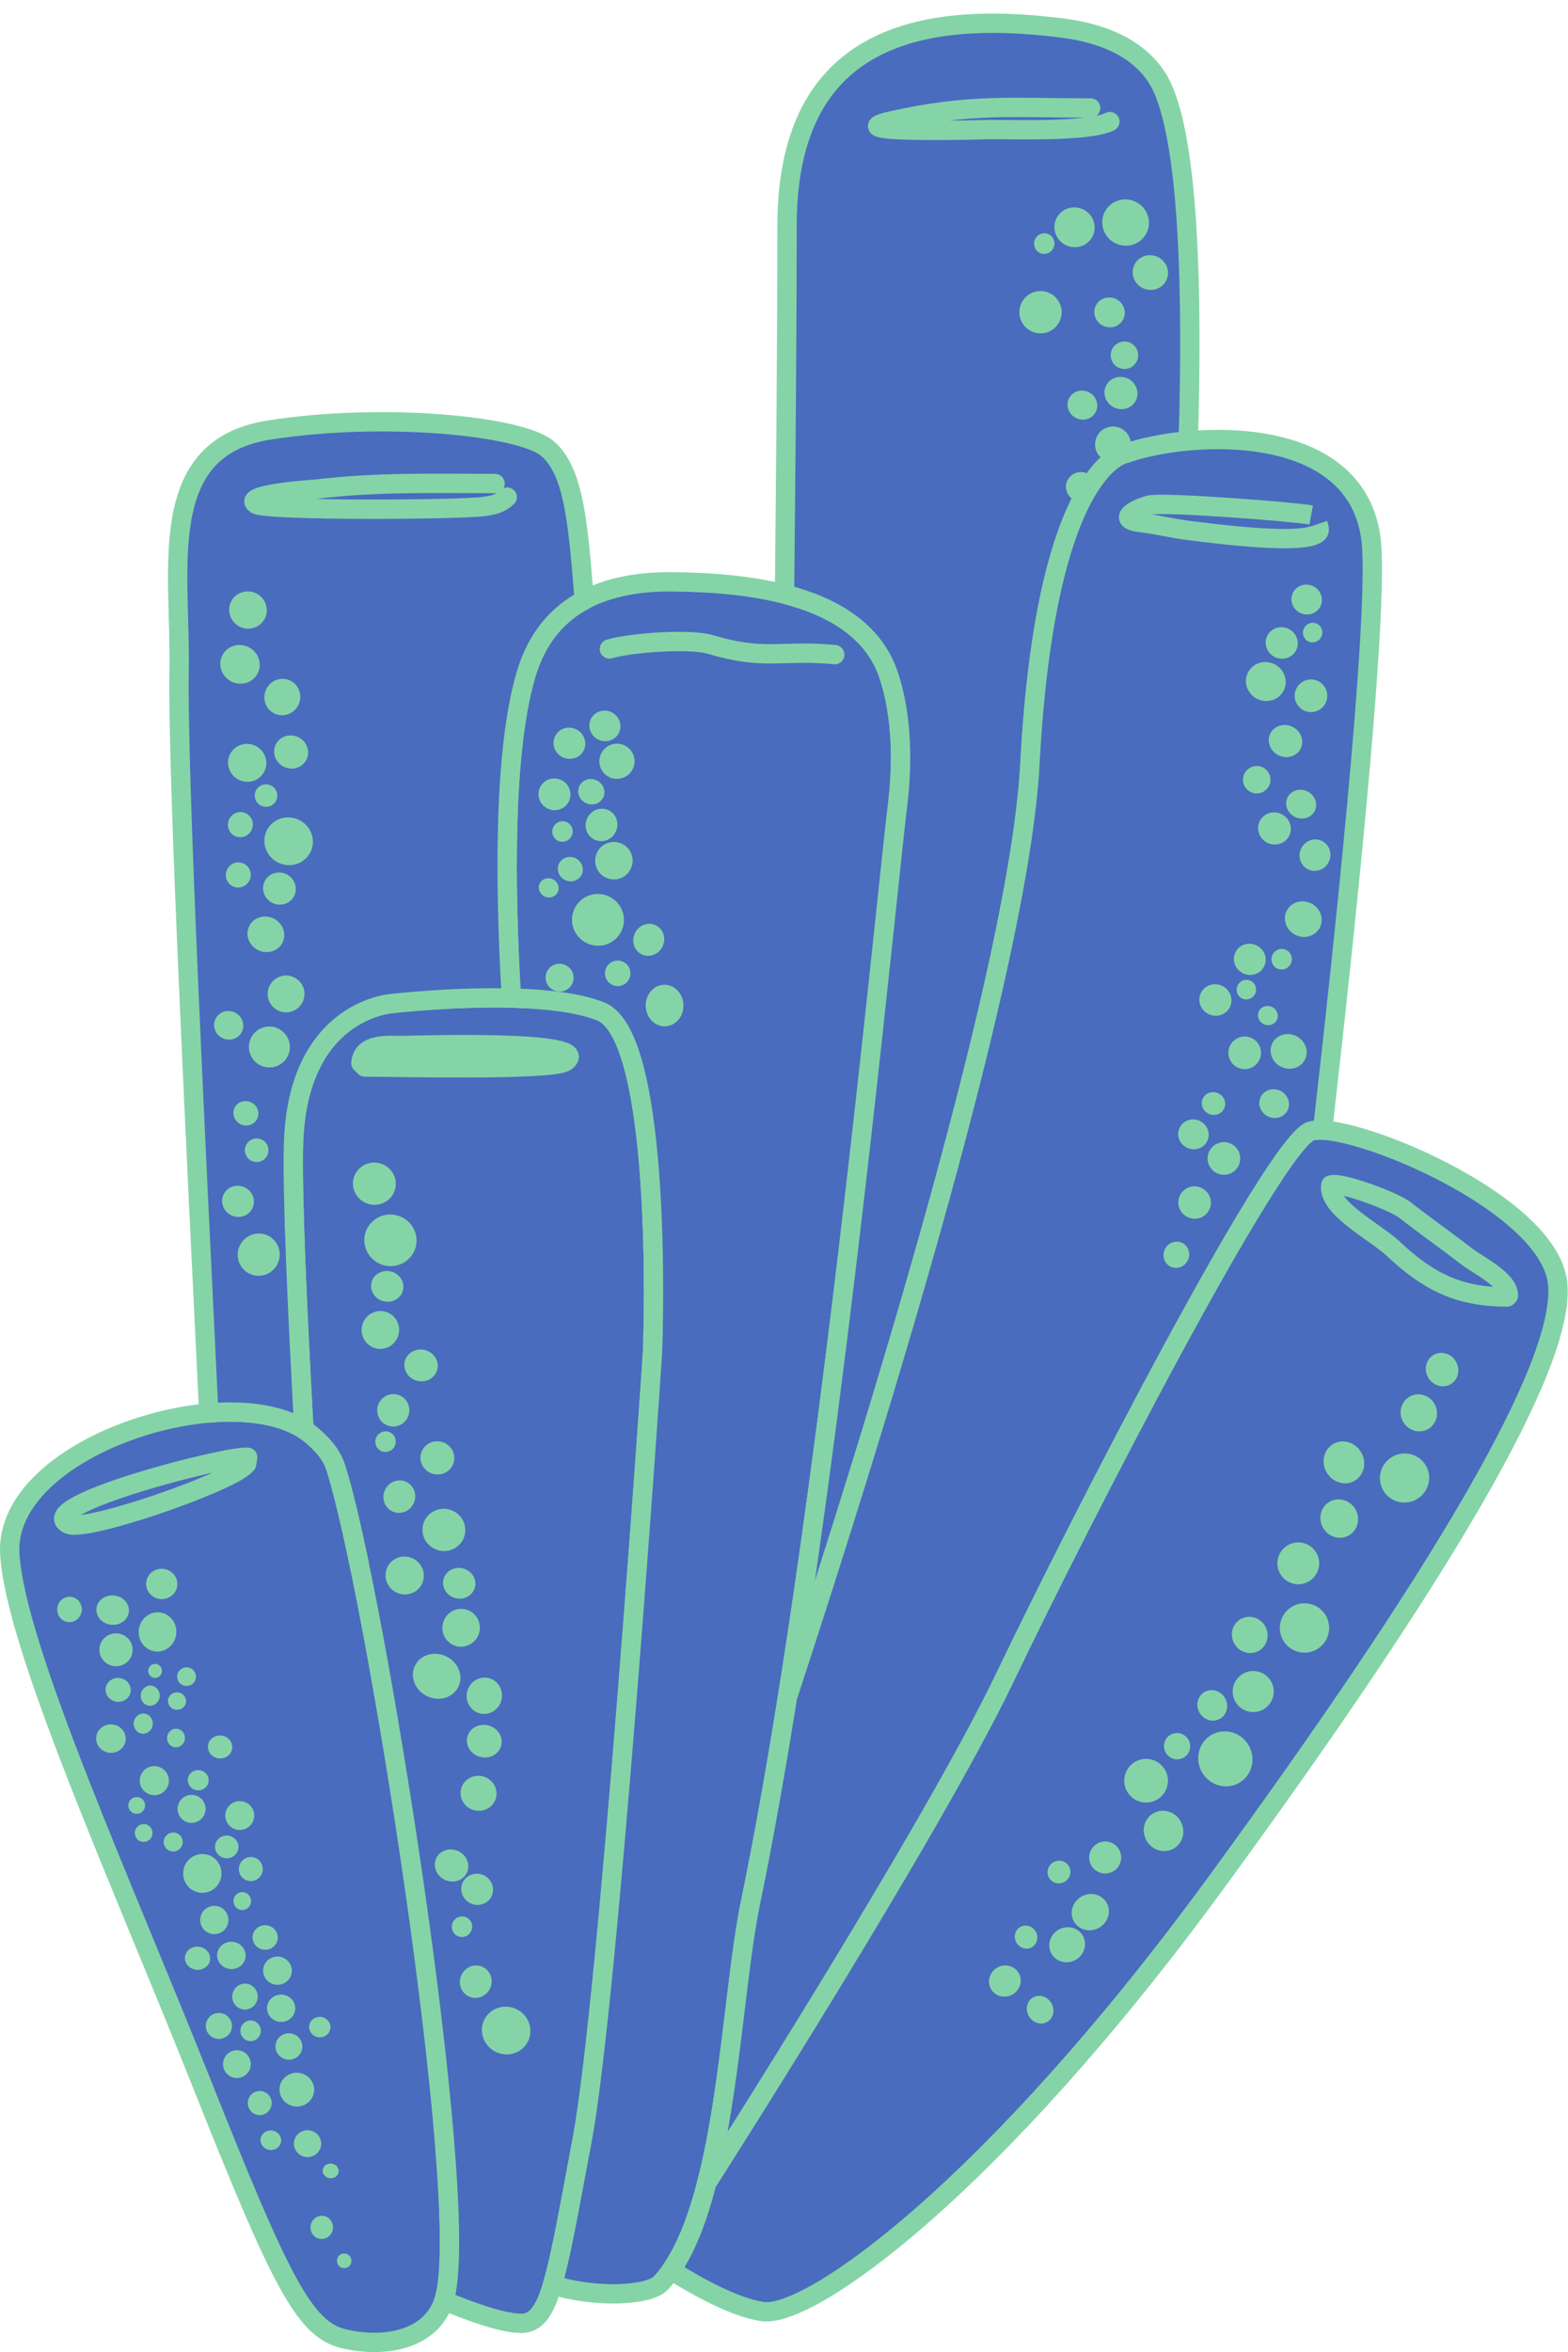 <?xml version="1.0" encoding="UTF-8"?><svg xmlns="http://www.w3.org/2000/svg" xmlns:xlink="http://www.w3.org/1999/xlink" height="364.8" preserveAspectRatio="xMidYMid meet" version="1.0" viewBox="0.0 -2.1 243.3 364.8" width="243.3" zoomAndPan="magnify"><defs><clipPath id="a"><path d="M 0 215 L 72 215 L 72 362.672 L 0 362.672 Z M 0 215"/></clipPath><clipPath id="b"><path d="M 102 171 L 243.25 171 L 243.25 358 L 102 358 Z M 102 171"/></clipPath></defs><g><g id="change1_1"><path d="M 1.52 238.914 C 2.398 253.496 18.914 289.867 31.215 320.789 C 43.512 351.711 47.199 359.09 53.262 360.582 C 59.324 362.074 67.32 361.02 69.074 353.992 C 73.082 337.961 58.051 243.668 52.031 225.301 C 51.43 223.461 49.902 221.691 48.016 220.199 C 36.391 211.031 0.504 222.047 1.52 238.914" fill="#496cbe" fill-rule="evenodd"/></g><g clip-path="url(#a)"><path d="M 15.195 1237.559 C 23.984 1091.739 189.141 728.028 312.148 418.809 C 435.117 109.591 471.992 35.802 532.617 20.88 C 593.242 5.958 673.203 16.505 690.742 86.778 C 730.82 247.091 580.508 1190.02 520.312 1373.692 C 514.297 1392.091 499.023 1409.786 480.156 1424.708 C 363.906 1516.388 5.039 1406.231 15.195 1237.559 Z M 15.195 1237.559" fill="none" stroke="#85d4a7" stroke-linejoin="round" stroke-miterlimit="22.926" stroke-width="29.999" transform="matrix(.1 0 0 -.1 0 362.67)"/></g><g id="change1_2"><path d="M 60.82 153.531 C 60.82 153.531 46.059 154.41 45.535 175.492 C 45.34 183.312 46.109 200.75 47.156 219.598 C 47.453 219.789 47.742 219.988 48.016 220.199 C 49.902 221.691 51.43 223.461 52.031 225.301 C 58.051 243.668 73.082 337.961 69.074 353.992 C 69.016 354.23 68.949 354.461 68.875 354.684 C 72.23 356.09 77.793 358.211 80.848 358.211 C 85.414 358.211 86.293 351.184 90.336 329.75 C 94.375 308.312 101.055 211.156 101.23 207.82 C 101.406 204.48 102.812 158.625 93.234 154.762 C 83.66 150.895 60.82 153.531 60.82 153.531" fill="#496cbe" fill-rule="evenodd"/></g><path d="M 608.203 2091.387 C 608.203 2091.387 460.586 2082.598 455.352 1871.778 C 453.398 1793.575 461.094 1619.2 471.562 1430.723 C 474.531 1428.809 477.422 1426.817 480.156 1424.708 C 499.023 1409.786 514.297 1392.091 520.312 1373.692 C 580.508 1190.02 730.82 247.091 690.742 86.778 C 690.156 84.395 689.492 82.091 688.75 79.864 C 722.305 65.802 777.93 44.591 808.477 44.591 C 854.141 44.591 862.93 114.864 903.359 329.2 C 943.75 543.575 1010.547 1515.138 1012.305 1548.497 C 1014.062 1581.895 1028.125 2040.45 932.344 2079.083 C 836.602 2117.755 608.203 2091.387 608.203 2091.387 Z M 608.203 2091.387" fill="none" stroke="#85d4a7" stroke-linejoin="round" stroke-miterlimit="22.926" stroke-width="29.999" transform="matrix(.1 0 0 -.1 0 362.67)"/><g id="change1_3"><path d="M 79.348 152.688 C 78.305 134.855 78.141 114.152 81.641 102.43 C 85.055 91 94.672 88.02 104.473 88.133 C 116.156 88.273 133.727 89.961 137.926 102.699 C 139.617 107.836 140.262 114.699 139.27 122.809 C 137.414 137.969 128.199 236.207 116.434 293.051 C 113.188 308.73 112.746 340.906 102.574 351.93 C 100.688 353.973 92.316 354.324 85.723 352.238 C 87.043 347.82 88.281 340.648 90.336 329.75 C 94.375 308.312 101.055 211.156 101.23 207.82 C 101.406 204.48 102.812 158.625 93.234 154.762 C 89.773 153.363 84.574 152.816 79.348 152.688" fill="#496cbe" fill-rule="evenodd"/></g><path d="M 793.477 2099.825 C 783.047 2278.145 781.406 2485.177 816.406 2602.403 C 850.547 2716.7 946.719 2746.505 1044.727 2745.372 C 1161.562 2743.966 1337.266 2727.091 1379.258 2599.708 C 1396.172 2548.341 1402.617 2479.708 1392.695 2398.614 C 1374.141 2247.012 1281.992 1264.63 1164.336 696.192 C 1131.875 539.395 1127.461 217.637 1025.742 107.403 C 1006.875 86.973 923.164 83.458 857.227 104.317 C 870.43 148.497 882.812 220.216 903.359 329.2 C 943.75 543.575 1010.547 1515.138 1012.305 1548.497 C 1014.062 1581.895 1028.125 2040.45 932.344 2079.083 C 897.734 2093.067 845.742 2098.536 793.477 2099.825 Z M 793.477 2099.825" fill="none" stroke="#85d4a7" stroke-linejoin="round" stroke-miterlimit="22.926" stroke-width="29.999" transform="matrix(.1 0 0 -.1 0 362.67)"/><g id="change1_4"><path d="M 55.441 239.055 L 55.738 240.465 Z M 55.078 237.352 L 55.379 238.758 Z M 54.691 235.598 L 55.004 237.012 Z M 54.316 233.945 L 54.629 235.312 Z M 53.961 232.426 L 54.277 233.77 Z M 53.605 230.969 L 53.922 232.262 Z M 53.27 229.633 L 53.582 230.875 Z M 52.957 228.441 L 53.254 229.57 Z M 52.621 227.238 L 52.918 228.301 Z M 52.328 226.234 L 52.621 227.238 Z M 52.031 225.301 C 52.125 225.582 52.219 225.883 52.316 226.199 Z M 47.555 219.863 C 47.711 219.973 47.863 220.086 48.016 220.199 Z M 32.395 217.035 C 30.445 176.898 27.5 117.84 27.793 102.031 C 28.086 86.227 23.926 67.422 41.672 64.609 C 59.418 61.801 80.664 63.926 84.895 67.422 C 89.121 70.922 89.703 79.324 90.652 90.957 C 86.602 93.117 83.344 96.723 81.641 102.43 C 78.145 114.152 78.305 134.855 79.348 152.688 C 70.125 152.457 60.82 153.531 60.82 153.531 C 60.82 153.531 55.359 153.859 50.965 158.852 C 48.133 162.07 45.738 167.234 45.535 175.492 C 45.34 183.309 46.109 200.75 47.156 219.598 C 43.586 217.285 38.215 216.535 32.395 217.035" fill="#496cbe" fill-rule="evenodd"/></g><path d="M 554.414 1236.153 L 557.383 1222.052 Z M 550.781 1253.184 L 553.789 1239.122 M 546.914 1270.723 L 550.039 1256.583 M 543.164 1287.247 L 546.289 1273.575 M 539.609 1302.442 L 542.773 1289.005 M 536.055 1317.013 L 539.219 1304.083 M 532.695 1330.372 L 535.82 1317.95 M 529.57 1342.286 L 532.539 1330.997 M 526.211 1354.317 L 529.18 1343.692 Z M 523.281 1364.356 L 526.211 1354.317 M 520.312 1373.692 C 521.25 1370.88 522.188 1367.872 523.164 1364.708 M 475.547 1428.067 C 477.109 1426.973 478.633 1425.841 480.156 1424.708 M 323.945 1456.348 C 304.453 1857.716 275 2448.302 277.93 2606.387 C 280.859 2764.434 239.258 2952.481 416.719 2980.606 C 594.18 3008.692 806.641 2987.442 848.945 2952.481 C 891.211 2917.481 897.031 2833.458 906.523 2717.13 C 866.016 2695.528 833.438 2659.473 816.406 2602.403 C 781.445 2485.177 783.047 2278.145 793.477 2099.825 C 701.25 2102.13 608.203 2091.387 608.203 2091.387 C 608.203 2091.387 553.594 2088.106 509.648 2038.184 C 481.328 2005.997 457.383 1954.356 455.352 1871.778 C 453.398 1793.614 461.094 1619.2 471.562 1430.723 C 435.859 1453.848 382.148 1461.348 323.945 1456.348 Z M 323.945 1456.348" fill="none" stroke="#85d4a7" stroke-linejoin="round" stroke-miterlimit="22.926" stroke-width="29.999" transform="matrix(.1 0 0 -.1 0 362.67)"/><g id="change1_5"><path d="M 122.121 32.941 C 122.121 49.738 121.914 72.582 121.727 90.039 C 129.062 91.914 135.578 95.582 137.926 102.699 C 139.617 107.836 140.262 114.699 139.27 122.809 C 137.727 135.391 131.117 205.207 122.188 261.086 C 136.531 217.43 158.176 147.215 159.809 116.395 C 162.27 70.012 174.566 68.258 174.566 68.258 C 176.992 67.387 180.48 66.629 184.375 66.273 C 185.055 44.074 184.641 17.52 179.398 9.75 C 176.289 5.148 170.867 3.035 164.98 2.27 C 140.539 -0.902 122.121 5.121 122.121 32.941" fill="#496cbe" fill-rule="evenodd"/></g><path d="M 1221.211 3297.286 C 1221.211 3129.317 1219.141 2900.88 1217.266 2726.309 C 1290.625 2707.559 1355.781 2670.88 1379.258 2599.708 C 1396.172 2548.341 1402.617 2479.708 1392.695 2398.614 C 1377.266 2272.794 1311.172 1574.63 1221.875 1015.841 C 1365.312 1452.403 1581.758 2154.552 1598.086 2462.755 C 1622.695 2926.583 1745.664 2944.122 1745.664 2944.122 C 1769.922 2952.833 1804.805 2960.411 1843.75 2963.966 C 1850.547 3185.958 1846.406 3451.505 1793.984 3529.2 C 1762.891 3575.216 1708.672 3596.348 1649.805 3604.005 C 1405.391 3635.723 1221.211 3575.489 1221.211 3297.286 Z M 1221.211 3297.286" fill="none" stroke="#85d4a7" stroke-linejoin="round" stroke-miterlimit="22.926" stroke-width="29.999" transform="matrix(.1 0 0 -.1 0 362.67)"/><g id="change1_6"><path d="M 104.125 349.98 C 108.258 352.57 114.066 355.777 118.348 356.387 C 125.727 357.441 154.188 337.062 188.621 289.977 C 223.059 242.891 243.086 209.512 241.68 196.859 C 240.273 184.211 209.004 171.562 203.379 173.316 C 197.758 175.074 167.539 233.758 155.945 258.004 C 144.348 282.25 109.68 336.398 109.68 336.398 L 109.68 336.402 C 108.297 341.785 106.52 346.535 104.125 349.98" fill="#496cbe" fill-rule="evenodd"/></g><g clip-path="url(#b)"><path d="M 1041.25 126.895 C 1082.578 100.997 1140.664 68.927 1183.477 62.833 C 1257.266 52.286 1541.875 256.075 1886.211 726.934 C 2230.586 1197.794 2430.859 1531.583 2416.797 1658.106 C 2402.734 1784.591 2090.039 1911.075 2033.789 1893.536 C 1977.578 1875.958 1675.391 1289.122 1559.453 1046.661 C 1443.477 804.2 1096.797 262.716 1096.797 262.716 L 1096.797 262.677 C 1082.969 208.848 1065.195 161.348 1041.25 126.895 Z M 1041.25 126.895" fill="none" stroke="#85d4a7" stroke-linejoin="round" stroke-miterlimit="22.926" stroke-width="29.999" transform="matrix(.1 0 0 -.1 0 362.67)"/></g><g id="change1_7"><path d="M 174.566 68.258 C 174.566 68.258 162.27 70.012 159.809 116.395 C 158.176 147.215 136.531 217.422 122.191 261.078 C 120.359 272.523 118.434 283.387 116.434 293.051 C 114.211 303.793 113.301 322.277 109.68 336.402 L 109.68 336.398 C 109.68 336.398 144.348 282.25 155.945 258.004 C 167.539 233.758 197.758 175.074 203.379 173.316 C 203.836 173.176 204.461 173.129 205.219 173.168 C 208.469 144.77 213.598 96.836 212.867 83.016 C 211.812 62.988 184.418 64.723 174.566 68.258" fill="#496cbe" fill-rule="evenodd"/></g><path d="M 1745.664 2944.122 C 1745.664 2944.122 1622.695 2926.583 1598.086 2462.755 C 1581.758 2154.552 1365.312 1452.481 1221.914 1015.919 C 1203.594 901.466 1184.336 792.833 1164.336 696.192 C 1142.109 588.77 1133.008 403.927 1096.797 262.677 L 1096.797 262.716 C 1096.797 262.716 1443.477 804.2 1559.453 1046.661 C 1675.391 1289.122 1977.578 1875.958 2033.789 1893.536 C 2038.359 1894.942 2044.609 1895.411 2052.188 1895.02 C 2084.688 2179.005 2135.977 2658.341 2128.672 2796.544 C 2118.125 2996.817 1844.18 2979.473 1745.664 2944.122 Z M 1745.664 2944.122" fill="none" stroke="#85d4a7" stroke-linejoin="round" stroke-miterlimit="22.926" stroke-width="29.999" transform="matrix(.1 0 0 -.1 0 362.67)"/><g id="change2_1"><path d="M 204.523 103.523 C 205.785 104.133 206.309 105.648 205.699 106.906 C 205.09 108.164 203.578 108.691 202.32 108.082 C 201.062 107.473 200.535 105.961 201.145 104.699 C 201.754 103.441 203.266 102.914 204.523 103.523" fill="#85d4a7" fill-rule="evenodd"/></g><g id="change2_2"><path d="M 87.773 147.586 C 88.855 148.109 89.312 149.402 88.793 150.473 C 88.277 151.547 86.977 151.988 85.895 151.465 C 84.809 150.938 84.352 149.645 84.871 148.574 C 85.387 147.504 86.688 147.059 87.773 147.586" fill="#85d4a7" fill-rule="evenodd"/></g><g id="change2_3"><path d="M 96.711 147.066 C 97.695 147.543 98.105 148.727 97.629 149.711 C 97.152 150.695 95.969 151.105 94.984 150.629 C 94 150.152 93.59 148.969 94.066 147.984 C 94.539 147 95.727 146.59 96.711 147.066" fill="#85d4a7" fill-rule="evenodd"/></g><g id="change2_4"><path d="M 101.754 141.398 C 102.938 141.969 103.406 143.445 102.805 144.691 C 102.203 145.938 100.754 146.48 99.57 145.906 C 98.387 145.336 97.914 143.859 98.52 142.613 C 99.121 141.367 100.57 140.824 101.754 141.398" fill="#85d4a7" fill-rule="evenodd"/></g><g id="change2_5"><path d="M 171.691 292.953 C 172.473 294.273 171.977 296.012 170.586 296.832 C 169.199 297.652 167.438 297.246 166.66 295.926 C 165.879 294.605 166.375 292.871 167.762 292.051 C 169.152 291.227 170.91 291.633 171.691 292.953" fill="#85d4a7" fill-rule="evenodd"/></g><g id="change2_6"><path d="M 33.965 270.598 C 32.926 270.488 32.168 269.605 32.273 268.629 C 32.375 267.648 33.301 266.945 34.336 267.055 C 35.375 267.164 36.133 268.047 36.027 269.023 C 35.926 270.004 35 270.707 33.965 270.598" fill="#85d4a7" fill-rule="evenodd"/></g><g id="change2_7"><path d="M 36.445 154.926 C 37.582 155.473 38.07 156.809 37.539 157.902 C 37.008 159 35.66 159.441 34.523 158.895 C 33.391 158.348 32.902 157.012 33.434 155.914 C 33.965 154.82 35.312 154.375 36.445 154.926" fill="#85d4a7" fill-rule="evenodd"/></g><g id="change2_8"><path d="M 30.594 275.547 C 29.703 275.453 29.055 274.676 29.145 273.816 C 29.234 272.957 30.031 272.332 30.922 272.426 C 31.812 272.52 32.461 273.297 32.371 274.156 C 32.281 275.016 31.484 275.641 30.594 275.547" fill="#85d4a7" fill-rule="evenodd"/></g><g id="change2_9"><path d="M 27.156 268.879 C 26.395 268.797 25.844 268.09 25.926 267.297 C 26.012 266.504 26.695 265.926 27.461 266.008 C 28.223 266.086 28.773 266.797 28.691 267.586 C 28.605 268.379 27.922 268.957 27.156 268.879" fill="#85d4a7" fill-rule="evenodd"/></g><g id="change2_10"><path d="M 22.059 266.762 C 21.246 266.676 20.66 265.91 20.754 265.051 C 20.844 264.188 21.574 263.559 22.387 263.645 C 23.199 263.73 23.785 264.5 23.695 265.359 C 23.602 266.219 22.871 266.848 22.059 266.762" fill="#85d4a7" fill-rule="evenodd"/></g><g id="change2_11"><path d="M 27.324 263.055 C 26.551 262.973 25.988 262.305 26.066 261.559 C 26.145 260.816 26.832 260.277 27.605 260.359 C 28.379 260.441 28.941 261.109 28.863 261.855 C 28.785 262.598 28.098 263.137 27.324 263.055" fill="#85d4a7" fill-rule="evenodd"/></g><g id="change2_12"><path d="M 163.129 308.543 C 163.742 309.582 163.465 310.887 162.508 311.453 C 161.547 312.02 160.27 311.633 159.656 310.59 C 159.039 309.551 159.316 308.246 160.277 307.68 C 161.234 307.113 162.512 307.5 163.129 308.543" fill="#85d4a7" fill-rule="evenodd"/></g><g id="change2_13"><path d="M 158.059 303.867 C 158.734 305.004 158.32 306.496 157.141 307.191 C 155.957 307.891 154.453 307.531 153.781 306.391 C 153.109 305.254 153.52 303.762 154.703 303.066 C 155.883 302.367 157.387 302.727 158.059 303.867" fill="#85d4a7" fill-rule="evenodd"/></g><g id="change2_14"><path d="M 202.855 120.625 C 204.023 121.191 204.543 122.539 204.016 123.637 C 203.484 124.734 202.105 125.16 200.934 124.594 C 199.762 124.027 199.242 122.68 199.773 121.586 C 200.305 120.488 201.684 120.059 202.855 120.625" fill="#85d4a7" fill-rule="evenodd"/></g><g id="change2_15"><path d="M 205.113 128.312 C 206.297 128.883 206.777 130.34 206.184 131.559 C 205.594 132.777 204.156 133.305 202.973 132.73 C 201.789 132.16 201.309 130.703 201.898 129.484 C 202.488 128.266 203.93 127.738 205.113 128.312" fill="#85d4a7" fill-rule="evenodd"/></g><g id="change2_16"><path d="M 198.836 124.148 C 200.105 124.766 200.652 126.262 200.055 127.496 C 199.457 128.73 197.945 129.23 196.676 128.613 C 195.402 128 194.855 126.504 195.453 125.27 C 196.051 124.035 197.566 123.531 198.836 124.148" fill="#85d4a7" fill-rule="evenodd"/></g><g id="change2_17"><path d="M 195.93 116.906 C 196.992 117.418 197.434 118.691 196.922 119.75 C 196.41 120.809 195.133 121.254 194.074 120.738 C 193.016 120.227 192.574 118.953 193.086 117.895 C 193.598 116.836 194.871 116.395 195.93 116.906" fill="#85d4a7" fill-rule="evenodd"/></g><g id="change2_18"><path d="M 200.535 110.613 C 201.844 111.246 202.426 112.754 201.836 113.973 C 201.242 115.191 199.703 115.672 198.395 115.035 C 197.086 114.402 196.508 112.898 197.098 111.68 C 197.688 110.457 199.227 109.98 200.535 110.613" fill="#85d4a7" fill-rule="evenodd"/></g><g id="change2_19"><path d="M 197.719 100.887 C 199.266 101.637 199.93 103.453 199.207 104.945 C 198.484 106.441 196.645 107.047 195.098 106.301 C 193.555 105.551 192.887 103.734 193.613 102.238 C 194.336 100.746 196.176 100.141 197.719 100.887" fill="#85d4a7" fill-rule="evenodd"/></g><g id="change2_20"><path d="M 203.758 88.809 C 204.941 89.383 205.449 90.777 204.895 91.922 C 204.34 93.066 202.934 93.531 201.75 92.961 C 200.566 92.387 200.055 90.992 200.609 89.848 C 201.164 88.699 202.574 88.238 203.758 88.809" fill="#85d4a7" fill-rule="evenodd"/></g><g id="change2_21"><path d="M 204.348 94.629 C 205.094 94.988 205.402 95.898 205.035 96.656 C 204.664 97.418 203.762 97.738 203.016 97.379 C 202.266 97.016 201.957 96.109 202.328 95.348 C 202.695 94.59 203.598 94.266 204.348 94.629" fill="#85d4a7" fill-rule="evenodd"/></g><g id="change2_22"><path d="M 203.414 137.984 C 204.848 138.68 205.477 140.344 204.82 141.699 C 204.16 143.059 202.469 143.598 201.035 142.902 C 199.602 142.211 198.973 140.547 199.629 139.188 C 200.289 137.832 201.98 137.293 203.414 137.984" fill="#85d4a7" fill-rule="evenodd"/></g><g id="change2_23"><path d="M 199.941 95.426 C 201.188 96.027 201.723 97.496 201.137 98.703 C 200.551 99.914 199.066 100.402 197.82 99.801 C 196.574 99.199 196.039 97.73 196.625 96.523 C 197.211 95.312 198.695 94.82 199.941 95.426" fill="#85d4a7" fill-rule="evenodd"/></g><g id="change2_24"><path d="M 89.316 131 C 90.285 131.469 90.707 132.609 90.258 133.543 C 89.805 134.477 88.648 134.852 87.676 134.383 C 86.707 133.914 86.285 132.773 86.738 131.84 C 87.191 130.906 88.344 130.527 89.316 131" fill="#85d4a7" fill-rule="evenodd"/></g><g id="change2_25"><path d="M 38.969 168.859 C 39.941 169.332 40.363 170.469 39.91 171.406 C 39.461 172.34 38.305 172.715 37.332 172.246 C 36.359 171.773 35.941 170.637 36.395 169.703 C 36.844 168.766 38 168.391 38.969 168.859" fill="#85d4a7" fill-rule="evenodd"/></g><g id="change2_26"><path d="M 94.531 136.945 C 96.535 137.914 97.383 140.316 96.414 142.312 C 95.453 144.305 93.043 145.133 91.039 144.164 C 89.031 143.191 88.188 140.789 89.152 138.797 C 90.117 136.805 92.527 135.973 94.531 136.945" fill="#85d4a7" fill-rule="evenodd"/></g><g id="change2_27"><path d="M 85.785 134.258 C 86.555 134.633 86.895 135.531 86.539 136.266 C 86.184 137.004 85.27 137.297 84.496 136.922 C 83.723 136.547 83.387 135.648 83.742 134.914 C 84.098 134.18 85.012 133.887 85.785 134.258" fill="#85d4a7" fill-rule="evenodd"/></g><g id="change2_28"><path d="M 45.637 149.473 C 47.055 150.16 47.648 151.867 46.961 153.289 C 46.273 154.711 44.566 155.305 43.145 154.617 C 41.727 153.93 41.133 152.219 41.82 150.801 C 42.508 149.379 44.215 148.785 45.637 149.473" fill="#85d4a7" fill-rule="evenodd"/></g><g id="change2_29"><path d="M 37.824 131.832 C 38.785 132.297 39.18 133.461 38.711 134.434 C 38.238 135.402 37.082 135.816 36.121 135.352 C 35.16 134.887 34.766 133.723 35.234 132.75 C 35.707 131.777 36.863 131.367 37.824 131.832" fill="#85d4a7" fill-rule="evenodd"/></g><g id="change2_30"><path d="M 189.051 167.461 C 189.961 167.902 190.355 168.965 189.934 169.836 C 189.512 170.711 188.434 171.059 187.523 170.617 C 186.613 170.18 186.219 169.113 186.641 168.242 C 187.062 167.371 188.141 167.023 189.051 167.461" fill="#85d4a7" fill-rule="evenodd"/></g><g id="change2_31"><path d="M 43.18 157.418 C 44.762 158.184 45.426 160.082 44.664 161.656 C 43.902 163.234 42 163.891 40.418 163.125 C 38.836 162.359 38.172 160.461 38.934 158.883 C 39.699 157.309 41.598 156.652 43.18 157.418" fill="#85d4a7" fill-rule="evenodd"/></g><g id="change2_32"><path d="M 23.707 276.289 C 22.465 276.16 21.562 275.051 21.695 273.812 C 21.824 272.574 22.938 271.676 24.18 271.805 C 25.422 271.938 26.324 273.047 26.195 274.285 C 26.066 275.523 24.953 276.422 23.707 276.289" fill="#85d4a7" fill-rule="evenodd"/></g><g id="change2_33"><path d="M 28.797 259.355 C 27.992 259.27 27.41 258.559 27.492 257.766 C 27.578 256.973 28.297 256.398 29.098 256.484 C 29.902 256.57 30.484 257.281 30.402 258.07 C 30.316 258.863 29.598 259.438 28.797 259.355" fill="#85d4a7" fill-rule="evenodd"/></g><g id="change2_34"><path d="M 40.625 174.641 C 41.535 175.078 41.914 176.172 41.473 177.082 C 41.035 177.992 39.941 178.371 39.031 177.934 C 38.121 177.492 37.742 176.398 38.18 175.488 C 38.621 174.578 39.715 174.199 40.625 174.641" fill="#85d4a7" fill-rule="evenodd"/></g><g id="change2_35"><path d="M 21.078 279.188 C 20.363 279.113 19.848 278.473 19.922 277.758 C 19.996 277.043 20.637 276.523 21.352 276.598 C 22.066 276.676 22.582 277.316 22.508 278.027 C 22.434 278.742 21.793 279.262 21.078 279.188" fill="#85d4a7" fill-rule="evenodd"/></g><g id="change2_36"><path d="M 16.98 269.723 C 15.719 269.59 14.801 268.5 14.93 267.285 C 15.055 266.07 16.184 265.195 17.445 265.328 C 18.707 265.461 19.629 266.551 19.5 267.766 C 19.371 268.98 18.246 269.855 16.98 269.723" fill="#85d4a7" fill-rule="evenodd"/></g><g id="change2_37"><path d="M 10.578 249.465 C 9.531 249.355 8.777 248.387 8.891 247.301 C 9.004 246.215 9.945 245.422 10.992 245.531 C 12.039 245.645 12.797 246.613 12.684 247.699 C 12.57 248.785 11.625 249.578 10.578 249.465" fill="#85d4a7" fill-rule="evenodd"/></g><g id="change2_38"><path d="M 18.137 261.816 C 17.062 261.703 16.277 260.785 16.383 259.77 C 16.488 258.754 17.449 258.02 18.527 258.133 C 19.602 258.246 20.387 259.16 20.281 260.18 C 20.172 261.199 19.215 261.93 18.137 261.816" fill="#85d4a7" fill-rule="evenodd"/></g><g id="change2_39"><path d="M 104.398 150.945 C 105.855 151.727 106.465 153.656 105.758 155.254 C 105.055 156.855 103.301 157.52 101.844 156.738 C 100.387 155.957 99.777 154.027 100.484 152.43 C 101.188 150.832 102.941 150.168 104.398 150.945" fill="#85d4a7" fill-rule="evenodd"/></g><g id="change2_40"><path d="M 17.734 256.293 C 16.316 256.145 15.285 254.887 15.43 253.488 C 15.578 252.09 16.848 251.074 18.27 251.223 C 19.688 251.375 20.719 252.629 20.57 254.027 C 20.422 255.43 19.152 256.441 17.734 256.293" fill="#85d4a7" fill-rule="evenodd"/></g><g id="change2_41"><path d="M 176.215 29.188 C 178.023 30.062 178.789 32.215 177.926 33.996 C 177.062 35.777 174.898 36.512 173.094 35.637 C 171.285 34.762 170.52 32.609 171.383 30.828 C 172.246 29.047 174.41 28.312 176.215 29.188" fill="#85d4a7" fill-rule="evenodd"/></g><g id="change2_42"><path d="M 53.289 349.648 C 52.672 349.582 52.227 349.023 52.293 348.395 C 52.359 347.77 52.91 347.316 53.527 347.379 C 54.145 347.445 54.59 348.004 54.527 348.633 C 54.461 349.258 53.906 349.711 53.289 349.648" fill="#85d4a7" fill-rule="evenodd"/></g><g id="change2_43"><path d="M 72.383 295.258 C 73.168 295.641 73.492 296.594 73.105 297.391 C 72.719 298.188 71.77 298.527 70.984 298.145 C 70.199 297.766 69.875 296.812 70.262 296.016 C 70.648 295.219 71.598 294.879 72.383 295.258" fill="#85d4a7" fill-rule="evenodd"/></g><g id="change2_44"><path d="M 222.57 215.586 C 223.383 216.961 222.957 218.715 221.625 219.504 C 220.289 220.289 218.551 219.812 217.738 218.438 C 216.926 217.062 217.348 215.309 218.684 214.52 C 220.016 213.73 221.758 214.211 222.57 215.586" fill="#85d4a7" fill-rule="evenodd"/></g><g id="change2_45"><path d="M 37.98 182.043 C 39.215 182.641 39.742 184.094 39.164 185.289 C 38.586 186.484 37.117 186.973 35.883 186.375 C 34.652 185.777 34.121 184.324 34.699 183.129 C 35.277 181.93 36.746 181.445 37.98 182.043" fill="#85d4a7" fill-rule="evenodd"/></g><g id="change2_46"><path d="M 24.121 254.016 C 22.516 253.848 21.359 252.352 21.535 250.68 C 21.711 249.004 23.156 247.785 24.758 247.953 C 26.363 248.125 27.523 249.617 27.348 251.289 C 27.168 252.965 25.727 254.184 24.121 254.016" fill="#85d4a7" fill-rule="evenodd"/></g><g id="change2_47"><path d="M 65.941 207.27 C 67.336 207.629 68.191 208.984 67.852 210.301 C 67.516 211.617 66.113 212.395 64.723 212.039 C 63.332 211.684 62.477 210.324 62.812 209.008 C 63.148 207.691 64.551 206.914 65.941 207.27" fill="#85d4a7" fill-rule="evenodd"/></g><g id="change2_48"><path d="M 198.664 167.07 C 199.824 167.633 200.332 168.977 199.801 170.07 C 199.27 171.168 197.902 171.602 196.742 171.043 C 195.586 170.48 195.074 169.137 195.605 168.043 C 196.137 166.945 197.504 166.512 198.664 167.07" fill="#85d4a7" fill-rule="evenodd"/></g><g id="change2_49"><path d="M 210.297 231.934 C 211.141 233.363 210.711 235.184 209.336 235.996 C 207.957 236.809 206.156 236.305 205.312 234.875 C 204.465 233.445 204.898 231.625 206.273 230.812 C 207.648 230 209.449 230.5 210.297 231.934" fill="#85d4a7" fill-rule="evenodd"/></g><g id="change2_50"><path d="M 175.023 56.621 C 176.305 57.242 176.859 58.742 176.266 59.977 C 175.664 61.211 174.141 61.707 172.859 61.086 C 171.578 60.465 171.02 58.961 171.617 57.73 C 172.215 56.496 173.738 56 175.023 56.621" fill="#85d4a7" fill-rule="evenodd"/></g><g id="change2_51"><path d="M 51.191 335.703 C 50.508 335.629 50.004 335.062 50.07 334.438 C 50.137 333.812 50.746 333.363 51.43 333.434 C 52.117 333.508 52.617 334.074 52.551 334.699 C 52.484 335.324 51.879 335.773 51.191 335.703" fill="#85d4a7" fill-rule="evenodd"/></g><g id="change2_52"><path d="M 69.246 254.777 C 71.109 255.68 71.953 257.793 71.129 259.492 C 70.301 261.195 68.125 261.848 66.262 260.945 C 64.398 260.047 63.559 257.934 64.383 256.23 C 65.207 254.527 67.383 253.875 69.246 254.777" fill="#85d4a7" fill-rule="evenodd"/></g><g id="change2_53"><path d="M 211.199 223.117 C 212.125 224.688 211.684 226.664 210.211 227.535 C 208.738 228.406 206.789 227.836 205.863 226.266 C 204.938 224.695 205.379 222.719 206.852 221.848 C 208.324 220.977 210.27 221.547 211.199 223.117" fill="#85d4a7" fill-rule="evenodd"/></g><g id="change2_54"><path d="M 201.109 158.566 C 202.52 159.25 203.141 160.871 202.504 162.191 C 201.863 163.512 200.203 164.031 198.797 163.348 C 197.387 162.668 196.766 161.043 197.402 159.723 C 198.043 158.402 199.703 157.887 201.109 158.566" fill="#85d4a7" fill-rule="evenodd"/></g><g id="change2_55"><path d="M 221.234 225.164 C 222.301 226.973 221.691 229.309 219.871 230.383 C 218.051 231.461 215.707 230.867 214.641 229.059 C 213.574 227.254 214.184 224.918 216.004 223.84 C 217.824 222.766 220.168 223.359 221.234 225.164" fill="#85d4a7" fill-rule="evenodd"/></g><g id="change2_56"><path d="M 41.574 189.52 C 43.191 190.305 43.863 192.262 43.074 193.895 C 42.285 195.523 40.332 196.215 38.711 195.43 C 37.094 194.645 36.422 192.688 37.211 191.055 C 38 189.422 39.953 188.734 41.574 189.52" fill="#85d4a7" fill-rule="evenodd"/></g><g id="change2_57"><path d="M 49.734 345.117 C 48.777 345.016 48.082 344.133 48.188 343.145 C 48.289 342.156 49.152 341.438 50.113 341.539 C 51.07 341.637 51.766 342.52 51.66 343.508 C 51.555 344.5 50.695 345.219 49.734 345.117" fill="#85d4a7" fill-rule="evenodd"/></g><g id="change2_58"><path d="M 74.926 302.949 C 76.145 303.543 76.641 305.043 76.031 306.301 C 75.422 307.559 73.941 308.098 72.719 307.508 C 71.5 306.918 71.004 305.418 71.613 304.16 C 72.223 302.902 73.703 302.359 74.926 302.949" fill="#85d4a7" fill-rule="evenodd"/></g><g id="change2_59"><path d="M 47.5 332.418 C 46.336 332.297 45.492 331.27 45.609 330.125 C 45.73 328.98 46.773 328.148 47.938 328.273 C 49.102 328.395 49.949 329.422 49.828 330.566 C 49.707 331.711 48.664 332.543 47.5 332.418" fill="#85d4a7" fill-rule="evenodd"/></g><g id="change2_60"><path d="M 64.066 239.594 C 65.551 240.312 66.18 242.078 65.473 243.535 C 64.77 244.992 62.996 245.59 61.512 244.875 C 60.031 244.156 59.402 242.395 60.105 240.938 C 60.812 239.477 62.586 238.879 64.066 239.594" fill="#85d4a7" fill-rule="evenodd"/></g><g id="change2_61"><path d="M 41.863 331.324 C 40.984 331.23 40.344 330.48 40.43 329.648 C 40.516 328.816 41.301 328.219 42.184 328.312 C 43.062 328.402 43.707 329.152 43.617 329.984 C 43.531 330.816 42.746 331.418 41.863 331.324" fill="#85d4a7" fill-rule="evenodd"/></g><g id="change2_62"><path d="M 60.68 195.09 C 62.027 195.434 62.855 196.746 62.527 198.016 C 62.203 199.289 60.848 200.039 59.5 199.695 C 58.152 199.352 57.324 198.039 57.652 196.77 C 57.977 195.496 59.332 194.742 60.68 195.09" fill="#85d4a7" fill-rule="evenodd"/></g><g id="change2_63"><path d="M 45.785 324.57 C 44.305 324.414 43.23 323.121 43.383 321.684 C 43.535 320.246 44.855 319.207 46.332 319.359 C 47.809 319.516 48.887 320.809 48.734 322.246 C 48.582 323.684 47.262 324.727 45.785 324.57" fill="#85d4a7" fill-rule="evenodd"/></g><g id="change2_64"><path d="M 80.145 309.484 C 82.023 310.395 82.832 312.617 81.945 314.449 C 81.059 316.281 78.812 317.027 76.934 316.117 C 75.051 315.207 74.246 312.984 75.133 311.152 C 76.02 309.32 78.262 308.574 80.145 309.484" fill="#85d4a7" fill-rule="evenodd"/></g><g id="change2_65"><path d="M 40.105 325.906 C 39.09 325.801 38.352 324.879 38.461 323.852 C 38.566 322.824 39.48 322.078 40.5 322.188 C 41.516 322.293 42.254 323.211 42.145 324.242 C 42.035 325.27 41.125 326.016 40.105 325.906" fill="#85d4a7" fill-rule="evenodd"/></g><g id="change2_66"><path d="M 59.75 201.309 C 61.305 201.711 62.242 203.305 61.84 204.879 C 61.438 206.449 59.848 207.398 58.293 207 C 56.734 206.602 55.801 205.004 56.203 203.434 C 56.605 201.859 58.195 200.91 59.75 201.309" fill="#85d4a7" fill-rule="evenodd"/></g><g id="change2_67"><path d="M 36.539 320.156 C 35.352 320.031 34.496 318.969 34.621 317.785 C 34.742 316.602 35.805 315.742 36.988 315.867 C 38.172 315.992 39.031 317.055 38.906 318.238 C 38.781 319.422 37.723 320.281 36.539 320.156" fill="#85d4a7" fill-rule="evenodd"/></g><g id="change2_68"><path d="M 44.613 317.316 C 43.469 317.195 42.637 316.184 42.754 315.059 C 42.871 313.934 43.898 313.121 45.043 313.238 C 46.188 313.359 47.02 314.371 46.902 315.496 C 46.781 316.621 45.758 317.438 44.613 317.316" fill="#85d4a7" fill-rule="evenodd"/></g><g id="change2_69"><path d="M 39.734 89.91 C 41.191 90.617 41.809 92.352 41.117 93.781 C 40.422 95.215 38.68 95.805 37.223 95.102 C 35.766 94.395 35.145 92.66 35.84 91.23 C 36.531 89.797 38.273 89.207 39.734 89.91" fill="#85d4a7" fill-rule="evenodd"/></g><g id="change2_70"><path d="M 38.719 314.438 C 37.844 314.344 37.215 313.559 37.309 312.676 C 37.402 311.797 38.18 311.156 39.051 311.25 C 39.922 311.34 40.555 312.129 40.461 313.008 C 40.367 313.891 39.586 314.527 38.719 314.438" fill="#85d4a7" fill-rule="evenodd"/></g><g id="change2_71"><path d="M 61.648 214.18 C 62.977 214.52 63.777 215.887 63.434 217.234 C 63.086 218.582 61.727 219.398 60.398 219.055 C 59.066 218.715 58.266 217.348 58.609 216 C 58.957 214.652 60.316 213.836 61.648 214.18" fill="#85d4a7" fill-rule="evenodd"/></g><g id="change2_72"><path d="M 33.754 314.094 C 32.637 313.977 31.828 312.984 31.945 311.879 C 32.062 310.773 33.059 309.973 34.176 310.09 C 35.293 310.207 36.102 311.199 35.984 312.305 C 35.867 313.41 34.871 314.211 33.754 314.094" fill="#85d4a7" fill-rule="evenodd"/></g><g id="change2_73"><path d="M 49.457 313.848 C 48.547 313.754 47.883 312.969 47.973 312.098 C 48.066 311.227 48.879 310.598 49.789 310.695 C 50.699 310.789 51.363 311.574 51.27 312.445 C 51.18 313.316 50.367 313.945 49.457 313.848" fill="#85d4a7" fill-rule="evenodd"/></g><g id="change2_74"><path d="M 168.922 58.719 C 170.082 59.277 170.586 60.633 170.047 61.742 C 169.512 62.852 168.137 63.297 166.98 62.734 C 165.82 62.172 165.316 60.82 165.852 59.711 C 166.391 58.602 167.766 58.156 168.922 58.719" fill="#85d4a7" fill-rule="evenodd"/></g><g id="change2_75"><path d="M 204.242 238.699 C 205.156 240.242 204.645 242.23 203.102 243.141 C 201.559 244.051 199.57 243.539 198.656 242 C 197.746 240.457 198.258 238.465 199.801 237.555 C 201.344 236.645 203.332 237.156 204.242 238.699" fill="#85d4a7" fill-rule="evenodd"/></g><g id="change2_76"><path d="M 173.91 64.324 C 175.293 64.992 175.871 66.656 175.203 68.039 C 174.535 69.422 172.871 70 171.488 69.332 C 170.105 68.66 169.527 67 170.195 65.613 C 170.863 64.234 172.527 63.652 173.91 64.324" fill="#85d4a7" fill-rule="evenodd"/></g><g id="change2_77"><path d="M 205.711 248.422 C 206.785 250.242 206.184 252.594 204.363 253.668 C 202.539 254.742 200.191 254.137 199.117 252.316 C 198.043 250.496 198.645 248.148 200.469 247.074 C 202.289 246 204.637 246.602 205.711 248.422" fill="#85d4a7" fill-rule="evenodd"/></g><g id="change2_78"><path d="M 162.879 43.363 C 164.512 44.152 165.195 46.117 164.406 47.75 C 163.613 49.383 161.652 50.066 160.02 49.273 C 158.387 48.484 157.703 46.52 158.496 44.891 C 159.285 43.258 161.25 42.574 162.879 43.363" fill="#85d4a7" fill-rule="evenodd"/></g><g id="change2_79"><path d="M 42.824 305.695 C 41.602 305.566 40.715 304.488 40.84 303.285 C 40.969 302.082 42.062 301.211 43.285 301.336 C 44.508 301.465 45.398 302.547 45.27 303.75 C 45.145 304.957 44.047 305.824 42.824 305.695" fill="#85d4a7" fill-rule="evenodd"/></g><g id="change2_80"><path d="M 168.074 30.375 C 169.633 31.129 170.293 32.98 169.551 34.512 C 168.809 36.047 166.945 36.676 165.387 35.922 C 163.832 35.172 163.168 33.316 163.91 31.785 C 164.652 30.25 166.516 29.621 168.074 30.375" fill="#85d4a7" fill-rule="evenodd"/></g><g id="change2_81"><path d="M 43.402 311.457 C 42.199 311.328 41.32 310.281 41.445 309.117 C 41.566 307.953 42.641 307.109 43.844 307.238 C 45.047 307.363 45.926 308.41 45.805 309.574 C 45.68 310.742 44.605 311.582 43.402 311.457" fill="#85d4a7" fill-rule="evenodd"/></g><g id="change2_82"><path d="M 38.539 98.242 C 40.074 98.984 40.734 100.789 40.016 102.273 C 39.297 103.754 37.473 104.355 35.941 103.613 C 34.41 102.871 33.75 101.066 34.465 99.586 C 35.184 98.105 37.008 97.504 38.539 98.242" fill="#85d4a7" fill-rule="evenodd"/></g><g id="change2_83"><path d="M 37.797 309.539 C 36.711 309.426 35.926 308.434 36.043 307.332 C 36.16 306.223 37.133 305.422 38.219 305.535 C 39.305 305.648 40.094 306.637 39.977 307.742 C 39.859 308.848 38.883 309.652 37.797 309.539" fill="#85d4a7" fill-rule="evenodd"/></g><g id="change2_84"><path d="M 45.039 103.449 C 46.422 104.121 46.992 105.805 46.309 107.211 C 45.629 108.621 43.957 109.219 42.574 108.551 C 41.191 107.879 40.621 106.195 41.305 104.789 C 41.984 103.383 43.656 102.781 45.039 103.449" fill="#85d4a7" fill-rule="evenodd"/></g><g id="change2_85"><path d="M 68.508 221.496 C 69.914 221.859 70.77 223.266 70.414 224.641 C 70.062 226.02 68.637 226.844 67.23 226.484 C 65.824 226.121 64.969 224.715 65.32 223.336 C 65.676 221.961 67.102 221.137 68.508 221.496" fill="#85d4a7" fill-rule="evenodd"/></g><g id="change2_86"><path d="M 168.754 71.352 C 169.926 71.918 170.426 73.305 169.871 74.453 C 169.316 75.598 167.918 76.066 166.746 75.5 C 165.574 74.934 165.074 73.547 165.629 72.398 C 166.184 71.254 167.586 70.785 168.754 71.352" fill="#85d4a7" fill-rule="evenodd"/></g><g id="change2_87"><path d="M 196.285 250.051 C 197.082 251.398 196.668 253.117 195.363 253.891 C 194.055 254.66 192.352 254.195 191.555 252.848 C 190.758 251.5 191.172 249.781 192.48 249.008 C 193.785 248.238 195.488 248.703 196.285 250.051" fill="#85d4a7" fill-rule="evenodd"/></g><g id="change2_88"><path d="M 94.887 108.355 C 96.094 108.941 96.613 110.363 96.047 111.535 C 95.48 112.707 94.043 113.184 92.832 112.598 C 91.625 112.012 91.105 110.59 91.672 109.418 C 92.238 108.246 93.68 107.77 94.887 108.355" fill="#85d4a7" fill-rule="evenodd"/></g><g id="change2_89"><path d="M 197.199 258.609 C 198.094 260.125 197.59 262.078 196.078 262.973 C 194.562 263.867 192.609 263.363 191.715 261.852 C 190.82 260.336 191.32 258.383 192.836 257.488 C 194.352 256.594 196.305 257.094 197.199 258.609" fill="#85d4a7" fill-rule="evenodd"/></g><g id="change2_90"><path d="M 96.922 113.504 C 98.277 114.164 98.848 115.797 98.188 117.152 C 97.531 118.512 95.898 119.078 94.539 118.422 C 93.184 117.766 92.613 116.133 93.273 114.773 C 93.93 113.414 95.562 112.848 96.922 113.504" fill="#85d4a7" fill-rule="evenodd"/></g><g id="change2_91"><path d="M 40.941 300.266 C 39.867 300.152 39.082 299.211 39.195 298.168 C 39.305 297.117 40.266 296.363 41.344 296.477 C 42.418 296.59 43.203 297.527 43.09 298.574 C 42.98 299.625 42.02 300.379 40.941 300.266" fill="#85d4a7" fill-rule="evenodd"/></g><g id="change2_92"><path d="M 179.66 37.758 C 181.031 38.422 181.617 40.039 180.973 41.371 C 180.328 42.703 178.695 43.246 177.324 42.586 C 175.953 41.922 175.367 40.301 176.012 38.969 C 176.656 37.637 178.289 37.094 179.66 37.758" fill="#85d4a7" fill-rule="evenodd"/></g><g id="change2_93"><path d="M 35.684 303.262 C 34.469 303.133 33.586 302.086 33.707 300.922 C 33.828 299.758 34.914 298.918 36.125 299.043 C 37.34 299.172 38.223 300.219 38.102 301.383 C 37.98 302.547 36.895 303.387 35.684 303.262" fill="#85d4a7" fill-rule="evenodd"/></g><g id="change2_94"><path d="M 46.285 112.227 C 47.605 112.867 48.18 114.414 47.566 115.68 C 46.953 116.949 45.383 117.457 44.062 116.82 C 42.742 116.18 42.168 114.633 42.781 113.363 C 43.395 112.098 44.965 111.59 46.285 112.227" fill="#85d4a7" fill-rule="evenodd"/></g><g id="change2_95"><path d="M 17.242 249.871 C 15.852 249.727 14.832 248.59 14.965 247.34 C 15.098 246.086 16.332 245.191 17.719 245.336 C 19.109 245.484 20.129 246.617 19.996 247.871 C 19.867 249.121 18.633 250.02 17.242 249.871" fill="#85d4a7" fill-rule="evenodd"/></g><g id="change2_96"><path d="M 24.848 245.883 C 23.516 245.742 22.547 244.578 22.684 243.289 C 22.82 241.996 24.008 241.062 25.34 241.203 C 26.672 241.344 27.641 242.504 27.504 243.797 C 27.367 245.086 26.18 246.02 24.848 245.883" fill="#85d4a7" fill-rule="evenodd"/></g><g id="change2_97"><path d="M 30.461 303.379 C 29.387 303.266 28.598 302.375 28.703 301.387 C 28.805 300.398 29.762 299.688 30.84 299.801 C 31.914 299.914 32.703 300.809 32.598 301.797 C 32.496 302.785 31.539 303.492 30.461 303.379" fill="#85d4a7" fill-rule="evenodd"/></g><g id="change2_98"><path d="M 186.453 182.141 C 187.711 182.746 188.242 184.254 187.641 185.496 C 187.035 186.742 185.527 187.258 184.27 186.648 C 183.012 186.043 182.48 184.539 183.082 183.293 C 183.688 182.047 185.195 181.531 186.453 182.141" fill="#85d4a7" fill-rule="evenodd"/></g><g id="change2_99"><path d="M 190.07 261.219 C 190.742 262.355 190.41 263.801 189.324 264.441 C 188.242 265.082 186.816 264.676 186.145 263.535 C 185.469 262.395 185.805 260.953 186.887 260.312 C 187.973 259.672 189.395 260.078 190.07 261.219" fill="#85d4a7" fill-rule="evenodd"/></g><g id="change2_100"><path d="M 92.605 118.926 C 93.629 119.418 94.074 120.609 93.602 121.578 C 93.133 122.551 91.922 122.938 90.902 122.441 C 89.883 121.949 89.434 120.762 89.902 119.789 C 90.375 118.816 91.582 118.43 92.605 118.926" fill="#85d4a7" fill-rule="evenodd"/></g><g id="change2_101"><path d="M 193.73 268.543 C 194.938 270.586 194.305 273.191 192.316 274.367 C 190.328 275.543 187.738 274.836 186.531 272.793 C 185.324 270.75 185.957 268.141 187.945 266.969 C 189.934 265.793 192.523 266.5 193.73 268.543" fill="#85d4a7" fill-rule="evenodd"/></g><g id="change2_102"><path d="M 180.754 272.336 C 181.707 273.945 181.172 276.027 179.559 276.977 C 177.945 277.93 175.867 277.395 174.914 275.781 C 173.965 274.172 174.5 272.09 176.109 271.141 C 177.723 270.188 179.801 270.723 180.754 272.336" fill="#85d4a7" fill-rule="evenodd"/></g><g id="change2_103"><path d="M 96.523 128.762 C 97.969 129.461 98.574 131.199 97.871 132.645 C 97.172 134.09 95.434 134.695 93.988 133.996 C 92.543 133.297 91.941 131.559 92.641 130.113 C 93.34 128.668 95.078 128.062 96.523 128.762" fill="#85d4a7" fill-rule="evenodd"/></g><g id="change2_104"><path d="M 38.723 289.617 C 37.703 289.512 36.965 288.594 37.074 287.566 C 37.184 286.535 38.094 285.793 39.113 285.898 C 40.133 286.004 40.867 286.926 40.762 287.953 C 40.652 288.98 39.738 289.727 38.723 289.617" fill="#85d4a7" fill-rule="evenodd"/></g><g id="change2_105"><path d="M 37.449 294.113 C 36.695 294.031 36.148 293.348 36.23 292.586 C 36.309 291.824 36.984 291.27 37.738 291.348 C 38.492 291.426 39.039 292.109 38.957 292.875 C 38.879 293.637 38.203 294.191 37.449 294.113" fill="#85d4a7" fill-rule="evenodd"/></g><g id="change2_106"><path d="M 38.148 124.031 C 39.105 124.496 39.504 125.66 39.031 126.633 C 38.562 127.605 37.402 128.016 36.445 127.551 C 35.484 127.086 35.09 125.922 35.559 124.949 C 36.027 123.98 37.188 123.566 38.148 124.031" fill="#85d4a7" fill-rule="evenodd"/></g><g id="change2_107"><path d="M 33.023 297.836 C 31.82 297.711 30.949 296.633 31.074 295.43 C 31.203 294.227 32.281 293.352 33.484 293.48 C 34.688 293.605 35.559 294.684 35.434 295.887 C 35.305 297.09 34.227 297.965 33.023 297.836" fill="#85d4a7" fill-rule="evenodd"/></g><g id="change2_108"><path d="M 31.082 291.434 C 29.449 291.262 28.266 289.781 28.441 288.129 C 28.613 286.473 30.078 285.273 31.715 285.445 C 33.348 285.617 34.531 287.098 34.355 288.754 C 34.184 290.406 32.719 291.605 31.082 291.434" fill="#85d4a7" fill-rule="evenodd"/></g><g id="change2_109"><path d="M 34.996 286.078 C 34 285.973 33.273 285.102 33.375 284.133 C 33.477 283.164 34.367 282.465 35.367 282.57 C 36.363 282.676 37.094 283.547 36.988 284.512 C 36.887 285.48 35.996 286.184 34.996 286.078" fill="#85d4a7" fill-rule="evenodd"/></g><g id="change2_110"><path d="M 44.441 133.473 C 45.715 134.086 46.258 135.586 45.664 136.816 C 45.066 138.051 43.551 138.555 42.281 137.938 C 41.012 137.324 40.465 135.824 41.062 134.59 C 41.656 133.359 43.172 132.855 44.441 133.473" fill="#85d4a7" fill-rule="evenodd"/></g><g id="change2_111"><path d="M 36.965 281.688 C 35.73 281.559 34.836 280.457 34.969 279.227 C 35.098 277.996 36.199 277.102 37.434 277.234 C 38.668 277.363 39.562 278.465 39.434 279.695 C 39.301 280.926 38.199 281.82 36.965 281.688" fill="#85d4a7" fill-rule="evenodd"/></g><g id="change2_112"><path d="M 184.395 267.672 C 184.969 268.645 184.652 269.895 183.688 270.465 C 182.719 271.035 181.473 270.711 180.898 269.738 C 180.324 268.766 180.641 267.512 181.605 266.941 C 182.57 266.371 183.82 266.699 184.395 267.672" fill="#85d4a7" fill-rule="evenodd"/></g><g id="change2_113"><path d="M 42.035 119.715 C 42.91 120.137 43.277 121.18 42.855 122.047 C 42.438 122.91 41.391 123.27 40.52 122.848 C 39.648 122.426 39.281 121.383 39.699 120.516 C 40.117 119.652 41.164 119.293 42.035 119.715" fill="#85d4a7" fill-rule="evenodd"/></g><g id="change2_114"><path d="M 29.5 280.59 C 28.309 280.465 27.441 279.395 27.566 278.199 C 27.691 277.004 28.762 276.141 29.957 276.266 C 31.152 276.391 32.016 277.461 31.891 278.656 C 31.766 279.848 30.695 280.715 29.5 280.59" fill="#85d4a7" fill-rule="evenodd"/></g><g id="change2_115"><path d="M 26.723 285.027 C 25.91 284.941 25.32 284.219 25.406 283.41 C 25.492 282.602 26.219 282.016 27.031 282.102 C 27.844 282.188 28.434 282.91 28.348 283.719 C 28.262 284.527 27.535 285.113 26.723 285.027" fill="#85d4a7" fill-rule="evenodd"/></g><g id="change2_116"><path d="M 22.148 283.547 C 21.395 283.469 20.848 282.785 20.926 282.023 C 21.008 281.258 21.684 280.707 22.438 280.785 C 23.191 280.863 23.738 281.547 23.656 282.309 C 23.578 283.074 22.902 283.629 22.148 283.547" fill="#85d4a7" fill-rule="evenodd"/></g><g id="change2_117"><path d="M 191.016 175.281 C 192.273 175.891 192.797 177.402 192.188 178.664 C 191.582 179.922 190.066 180.445 188.809 179.84 C 187.551 179.23 187.023 177.715 187.633 176.457 C 188.242 175.199 189.754 174.672 191.016 175.281" fill="#85d4a7" fill-rule="evenodd"/></g><g id="change2_118"><path d="M 173.625 284.707 C 174.324 285.887 173.93 287.41 172.75 288.105 C 171.57 288.805 170.047 288.414 169.348 287.23 C 168.652 286.051 169.043 284.527 170.223 283.832 C 171.406 283.133 172.93 283.523 173.625 284.707" fill="#85d4a7" fill-rule="evenodd"/></g><g id="change2_119"><path d="M 186.188 171.75 C 187.371 172.32 187.879 173.715 187.324 174.859 C 186.77 176.008 185.359 176.473 184.176 175.898 C 182.992 175.324 182.484 173.934 183.039 172.785 C 183.594 171.641 185.004 171.176 186.188 171.75" fill="#85d4a7" fill-rule="evenodd"/></g><g id="change2_120"><path d="M 165.855 287.312 C 166.348 288.145 166.062 289.227 165.215 289.727 C 164.363 290.23 163.277 289.961 162.785 289.125 C 162.293 288.293 162.582 287.211 163.43 286.711 C 164.277 286.211 165.363 286.477 165.855 287.312" fill="#85d4a7" fill-rule="evenodd"/></g><g id="change2_121"><path d="M 42.445 140.34 C 43.875 141.035 44.504 142.695 43.848 144.055 C 43.191 145.414 41.496 145.949 40.062 145.258 C 38.629 144.562 38.004 142.902 38.66 141.543 C 39.316 140.184 41.012 139.648 42.445 140.34" fill="#85d4a7" fill-rule="evenodd"/></g><g id="change2_122"><path d="M 74.93 273.383 C 76.426 273.766 77.336 275.254 76.965 276.707 C 76.594 278.156 75.078 279.023 73.582 278.641 C 72.086 278.258 71.176 276.77 71.547 275.316 C 71.918 273.867 73.434 273 74.93 273.383" fill="#85d4a7" fill-rule="evenodd"/></g><g id="change2_123"><path d="M 160.695 297.434 C 161.203 298.297 160.953 299.387 160.133 299.871 C 159.312 300.355 158.234 300.047 157.727 299.188 C 157.215 298.324 157.469 297.234 158.289 296.75 C 159.109 296.266 160.188 296.57 160.695 297.434" fill="#85d4a7" fill-rule="evenodd"/></g><g id="change2_124"><path d="M 168.004 298.074 C 168.758 299.352 168.289 301.027 166.953 301.816 C 165.621 302.602 163.926 302.207 163.172 300.926 C 162.414 299.648 162.887 297.973 164.219 297.184 C 165.555 296.395 167.25 296.793 168.004 298.074" fill="#85d4a7" fill-rule="evenodd"/></g><g id="change2_125"><path d="M 75.77 265.488 C 77.219 265.863 78.117 267.254 77.773 268.602 C 77.426 269.949 75.973 270.738 74.52 270.367 C 73.07 269.996 72.172 268.602 72.516 267.254 C 72.859 265.906 74.316 265.117 75.77 265.488" fill="#85d4a7" fill-rule="evenodd"/></g><g id="change2_126"><path d="M 183.426 190.645 C 184.41 191.121 184.809 192.336 184.312 193.355 C 183.82 194.379 182.621 194.82 181.637 194.344 C 180.652 193.867 180.258 192.652 180.75 191.633 C 181.246 190.609 182.445 190.168 183.426 190.645" fill="#85d4a7" fill-rule="evenodd"/></g><g id="change2_127"><path d="M 23.949 258.105 C 23.363 258.043 22.938 257.508 23 256.914 C 23.066 256.316 23.59 255.883 24.18 255.945 C 24.766 256.004 25.191 256.539 25.129 257.137 C 25.066 257.734 24.539 258.168 23.949 258.105" fill="#85d4a7" fill-rule="evenodd"/></g><g id="change2_128"><path d="M 23.141 262.434 C 22.332 262.348 21.746 261.582 21.836 260.719 C 21.926 259.859 22.66 259.23 23.469 259.316 C 24.281 259.402 24.867 260.168 24.777 261.027 C 24.688 261.891 23.953 262.52 23.141 262.434" fill="#85d4a7" fill-rule="evenodd"/></g><g id="change2_129"><path d="M 60.52 220.031 C 61.305 220.414 61.629 221.367 61.242 222.164 C 60.855 222.961 59.906 223.301 59.121 222.922 C 58.336 222.539 58.012 221.586 58.398 220.789 C 58.785 219.992 59.734 219.652 60.52 220.031" fill="#85d4a7" fill-rule="evenodd"/></g><g id="change2_130"><path d="M 75.082 288.734 C 76.316 289.336 76.848 290.785 76.27 291.984 C 75.691 293.18 74.219 293.664 72.988 293.066 C 71.754 292.469 71.223 291.016 71.801 289.82 C 72.383 288.625 73.852 288.141 75.082 288.734" fill="#85d4a7" fill-rule="evenodd"/></g><g id="change2_131"><path d="M 63.062 227.723 C 64.281 228.316 64.777 229.812 64.168 231.074 C 63.559 232.332 62.078 232.871 60.855 232.281 C 59.637 231.691 59.141 230.191 59.75 228.934 C 60.359 227.676 61.84 227.133 63.062 227.723" fill="#85d4a7" fill-rule="evenodd"/></g><g id="change2_132"><path d="M 58.902 178.301 C 60.684 178.754 61.766 180.547 61.316 182.297 C 60.867 184.047 59.059 185.098 57.281 184.641 C 55.5 184.184 54.418 182.395 54.867 180.645 C 55.316 178.895 57.121 177.844 58.902 178.301" fill="#85d4a7" fill-rule="evenodd"/></g><g id="change2_133"><path d="M 225.898 209.039 C 226.637 210.289 226.277 211.867 225.098 212.566 C 223.914 213.262 222.359 212.816 221.621 211.562 C 220.883 210.312 221.242 208.734 222.422 208.035 C 223.602 207.34 225.16 207.785 225.898 209.039" fill="#85d4a7" fill-rule="evenodd"/></g><g id="change2_134"><path d="M 75.855 258.148 C 77.32 258.523 78.195 260.055 77.809 261.566 C 77.422 263.078 75.918 263.996 74.453 263.621 C 72.984 263.246 72.109 261.715 72.496 260.203 C 72.887 258.691 74.387 257.773 75.855 258.148" fill="#85d4a7" fill-rule="evenodd"/></g><g id="change2_135"><path d="M 69.688 231.996 C 71.469 232.453 72.547 234.242 72.102 235.992 C 71.652 237.742 69.844 238.793 68.062 238.336 C 66.281 237.879 65.203 236.09 65.652 234.34 C 66.102 232.59 67.906 231.539 69.688 231.996" fill="#85d4a7" fill-rule="evenodd"/></g><g id="change2_136"><path d="M 71.848 241.137 C 73.191 241.48 74.02 242.793 73.695 244.062 C 73.367 245.336 72.012 246.086 70.668 245.742 C 69.32 245.398 68.492 244.086 68.816 242.816 C 69.145 241.543 70.5 240.793 71.848 241.137" fill="#85d4a7" fill-rule="evenodd"/></g><g id="change2_137"><path d="M 46.391 125.051 C 48.273 125.961 49.078 128.184 48.191 130.016 C 47.305 131.848 45.062 132.594 43.18 131.684 C 41.301 130.773 40.492 128.551 41.379 126.719 C 42.266 124.887 44.512 124.141 46.391 125.051" fill="#85d4a7" fill-rule="evenodd"/></g><g id="change2_138"><path d="M 72.277 247.5 C 73.832 247.898 74.77 249.496 74.363 251.066 C 73.961 252.637 72.375 253.59 70.816 253.191 C 69.262 252.793 68.328 251.195 68.73 249.625 C 69.133 248.051 70.719 247.102 72.277 247.5" fill="#85d4a7" fill-rule="evenodd"/></g><g id="change2_139"><path d="M 183.16 280.297 C 184.047 281.801 183.594 283.711 182.148 284.562 C 180.703 285.418 178.812 284.891 177.926 283.391 C 177.039 281.891 177.492 279.98 178.938 279.129 C 180.383 278.273 182.273 278.797 183.16 280.297" fill="#85d4a7" fill-rule="evenodd"/></g><g id="change2_140"><path d="M 87.105 118.879 C 88.344 119.477 88.867 120.949 88.277 122.172 C 87.684 123.391 86.203 123.895 84.969 123.297 C 83.73 122.695 83.207 121.223 83.797 120.004 C 84.387 118.781 85.867 118.281 87.105 118.879" fill="#85d4a7" fill-rule="evenodd"/></g><g id="change2_141"><path d="M 87.973 125.406 C 88.758 125.785 89.082 126.738 88.695 127.535 C 88.309 128.336 87.359 128.672 86.574 128.293 C 85.789 127.91 85.469 126.957 85.852 126.16 C 86.238 125.363 87.188 125.023 87.973 125.406" fill="#85d4a7" fill-rule="evenodd"/></g><g id="change2_142"><path d="M 162.73 34.234 C 163.516 34.613 163.84 35.57 163.453 36.367 C 163.07 37.164 162.121 37.504 161.336 37.121 C 160.551 36.742 160.227 35.785 160.613 34.988 C 160.996 34.191 161.945 33.855 162.73 34.234" fill="#85d4a7" fill-rule="evenodd"/></g><g id="change2_143"><path d="M 89.402 111.004 C 90.633 111.602 91.164 113.055 90.586 114.25 C 90.008 115.445 88.539 115.93 87.305 115.336 C 86.07 114.738 85.539 113.281 86.121 112.086 C 86.699 110.891 88.168 110.406 89.402 111.004" fill="#85d4a7" fill-rule="evenodd"/></g><g id="change2_144"><path d="M 94.438 123.559 C 95.656 124.148 96.152 125.648 95.543 126.906 C 94.934 128.164 93.453 128.707 92.23 128.113 C 91.012 127.523 90.516 126.023 91.125 124.766 C 91.73 123.508 93.215 122.969 94.438 123.559" fill="#85d4a7" fill-rule="evenodd"/></g><g id="change2_145"><path d="M 39.633 113.566 C 41.113 114.281 41.746 116.047 41.039 117.504 C 40.332 118.961 38.559 119.562 37.078 118.844 C 35.594 118.125 34.965 116.363 35.672 114.906 C 36.375 113.445 38.152 112.848 39.633 113.566" fill="#85d4a7" fill-rule="evenodd"/></g><g id="change2_146"><path d="M 194.234 158.895 C 195.496 159.504 196.02 161.02 195.41 162.277 C 194.801 163.535 193.289 164.062 192.031 163.453 C 190.773 162.844 190.246 161.328 190.855 160.07 C 191.465 158.812 192.977 158.285 194.234 158.895" fill="#85d4a7" fill-rule="evenodd"/></g><g id="change2_147"><path d="M 175.402 51.078 C 176.461 51.59 176.902 52.863 176.391 53.926 C 175.879 54.98 174.602 55.426 173.543 54.914 C 172.484 54.398 172.043 53.125 172.555 52.066 C 173.066 51.008 174.344 50.566 175.402 51.078" fill="#85d4a7" fill-rule="evenodd"/></g><g id="change2_148"><path d="M 71.137 284.992 C 72.445 285.625 73.027 287.129 72.434 288.348 C 71.844 289.57 70.305 290.047 68.996 289.414 C 67.688 288.781 67.105 287.277 67.699 286.055 C 68.289 284.836 69.828 284.359 71.137 284.992" fill="#85d4a7" fill-rule="evenodd"/></g><g id="change2_149"><path d="M 173.172 44.273 C 174.355 44.844 174.863 46.238 174.309 47.387 C 173.754 48.531 172.348 48.996 171.164 48.422 C 169.98 47.852 169.469 46.457 170.023 45.309 C 170.578 44.164 171.988 43.699 173.172 44.273" fill="#85d4a7" fill-rule="evenodd"/></g><g id="change2_150"><path d="M 194.059 149.996 C 194.805 150.359 195.113 151.27 194.742 152.027 C 194.375 152.789 193.473 153.109 192.727 152.75 C 191.977 152.387 191.668 151.48 192.039 150.719 C 192.406 149.961 193.309 149.637 194.059 149.996" fill="#85d4a7" fill-rule="evenodd"/></g><g id="change2_151"><path d="M 189.652 150.797 C 190.898 151.398 191.434 152.867 190.848 154.074 C 190.262 155.285 188.777 155.773 187.531 155.172 C 186.285 154.57 185.75 153.102 186.336 151.891 C 186.922 150.684 188.406 150.191 189.652 150.797" fill="#85d4a7" fill-rule="evenodd"/></g><g id="change2_152"><path d="M 197.379 154.066 C 198.152 154.441 198.488 155.34 198.133 156.074 C 197.777 156.812 196.863 157.105 196.09 156.73 C 195.316 156.355 194.98 155.457 195.336 154.723 C 195.691 153.988 196.605 153.695 197.379 154.066" fill="#85d4a7" fill-rule="evenodd"/></g><g id="change2_153"><path d="M 61.578 186.379 C 63.746 186.938 65.062 189.121 64.512 191.262 C 63.965 193.402 61.762 194.684 59.594 194.129 C 57.422 193.574 56.105 191.387 56.656 189.246 C 57.203 187.109 59.406 185.824 61.578 186.379" fill="#85d4a7" fill-rule="evenodd"/></g><g id="change2_154"><path d="M 199.566 145.215 C 200.352 145.594 200.676 146.547 200.289 147.348 C 199.906 148.145 198.957 148.48 198.172 148.102 C 197.387 147.723 197.062 146.766 197.449 145.969 C 197.836 145.172 198.785 144.836 199.566 145.215" fill="#85d4a7" fill-rule="evenodd"/></g><g id="change2_155"><path d="M 194.977 144.512 C 196.207 145.109 196.738 146.562 196.16 147.758 C 195.582 148.953 194.113 149.441 192.879 148.844 C 191.645 148.246 191.113 146.793 191.695 145.598 C 192.273 144.402 193.742 143.918 194.977 144.512" fill="#85d4a7" fill-rule="evenodd"/></g><path d="M 384.297 1387.716 C 356.25 1391.544 47.969 1313.145 106.094 1283.966 C 132.227 1270.841 352.773 1347.403 380.312 1374.942 L 382.539 1377.169 Z M 384.297 1387.716" fill="none" stroke="#85d4a7" stroke-linejoin="round" stroke-miterlimit="22.926" stroke-width="29.999" transform="matrix(.1 0 0 -.1 0 362.67)"/><g id="change2_156"><path d="M 56.609 163.375 C 60.805 163.375 85.664 163.988 87.723 162.559 C 92.832 159.02 63.984 160.035 62.531 160.035 C 60.082 160.035 56.266 159.656 55.996 162.758 L 56.609 163.375" fill="#85d4a7" fill-rule="evenodd"/></g><path d="M 566.094 1992.95 C 608.047 1992.95 856.641 1986.817 877.227 2001.114 C 928.32 2036.505 639.844 2026.348 625.312 2026.348 C 600.82 2026.348 562.656 2030.138 559.961 1999.122 Z M 566.094 1992.95" fill="none" stroke="#85d4a7" stroke-linejoin="round" stroke-miterlimit="22.926" stroke-width="29.999" transform="matrix(.1 0 0 -.1 0 362.67)"/><path d="M 1295.234 2632.481 C 1211.68 2640.45 1188.203 2622.559 1101.992 2648.302 C 1070.43 2657.716 977.812 2650.997 945.625 2641.27" fill="none" stroke="#85d4a7" stroke-linecap="round" stroke-linejoin="round" stroke-miterlimit="22.926" stroke-width="29.999" transform="matrix(.1 0 0 -.1 0 362.67)"/><path d="M 768.125 2897.833 C 672.969 2897.833 585.43 2900.528 490.703 2889.122 C 489.688 2889.005 373.242 2881.817 397.188 2865.723 C 413.008 2855.098 718.906 2856.817 753.398 2862.52 C 767.266 2864.825 776.367 2866.778 787.031 2876.739" fill="none" stroke="#85d4a7" stroke-linecap="round" stroke-linejoin="round" stroke-miterlimit="22.926" stroke-width="29.999" transform="matrix(.1 0 0 -.1 0 362.67)"/><path d="M 1692.305 3480.216 C 1568.906 3480.216 1504.688 3487.598 1382.734 3460.137 C 1289.766 3439.239 1535.586 3446.817 1539.922 3446.817 C 1578.125 3446.817 1690.039 3443.145 1722.148 3459.122" fill="none" stroke="#85d4a7" stroke-linecap="round" stroke-linejoin="round" stroke-miterlimit="22.926" stroke-width="29.999" transform="matrix(.1 0 0 -.1 0 362.67)"/><path d="M 2034.453 2849.044 C 2006.914 2854.122 1805.703 2869.591 1783.711 2864.434 C 1766.328 2860.333 1727.656 2842.13 1771.016 2837.091 C 1795 2834.317 1819.844 2827.95 1847.812 2824.591 C 1873.32 2821.583 2039.883 2798.77 2046.797 2824.552 C 2047.656 2827.833 2046.055 2831.934 2045 2834.981" fill="none" stroke="#85d4a7" stroke-linejoin="round" stroke-miterlimit="22.926" stroke-width="29.999" transform="matrix(.1 0 0 -.1 0 362.67)"/><path d="M 2340.586 1638.536 C 2340.859 1662.833 2293.672 1685.489 2276.094 1699.005 C 2244.375 1723.497 2211.953 1746.192 2179.453 1771.544 C 2162.617 1784.63 2079.922 1815.567 2065.039 1809.903 C 2058.906 1774.864 2134.219 1737.052 2161.406 1711.544 C 2215.586 1660.606 2262.852 1636.309 2338.398 1636.309 Z M 2340.586 1638.536" fill="none" stroke="#85d4a7" stroke-linejoin="round" stroke-miterlimit="22.926" stroke-width="29.999" transform="matrix(.1 0 0 -.1 0 362.67)"/></g></svg>